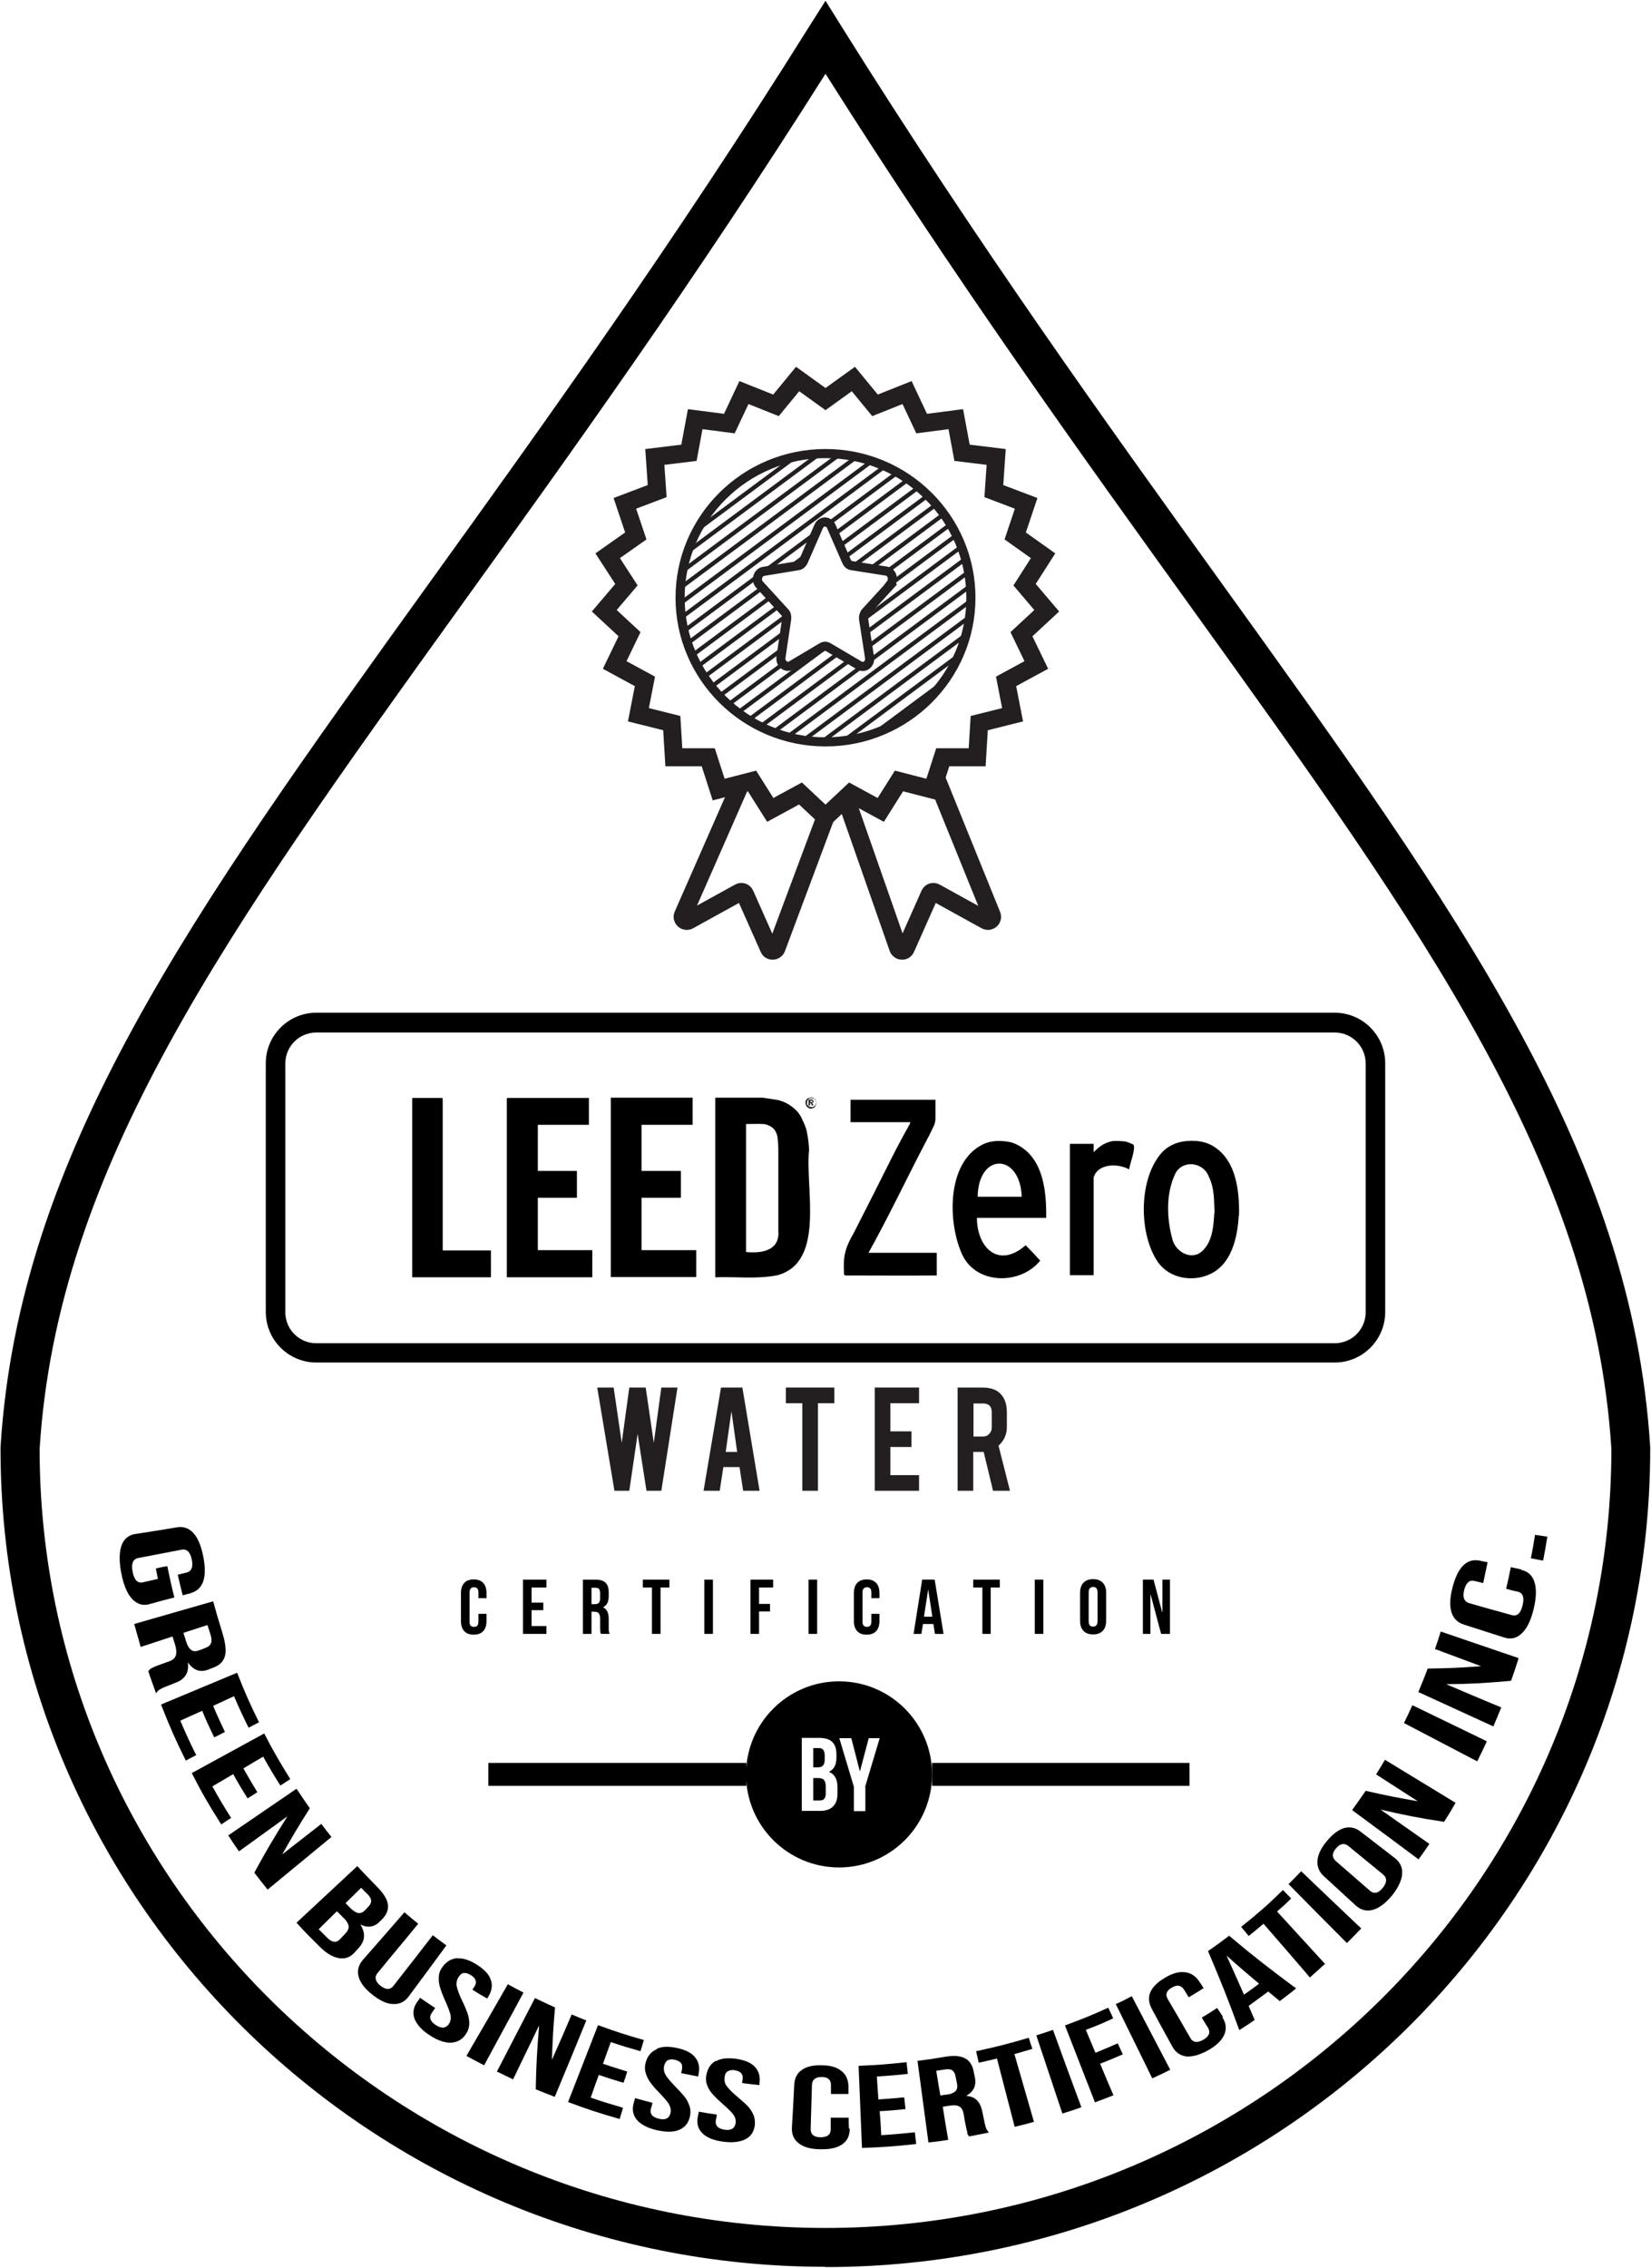 <?xml version="1.0" encoding="UTF-8"?><svg id="Layer_1" xmlns="http://www.w3.org/2000/svg" xmlns:xlink="http://www.w3.org/1999/xlink" viewBox="0 0 63.36 87"><defs><style>.cls-1{stroke-width:.69px;}.cls-1,.cls-2{fill:none;stroke:#231f20;stroke-miterlimit:10;}.cls-2{stroke-width:.35px;}.cls-3{clip-path:url(#clippath-1);}.cls-4{fill:#000001;}.cls-5{fill:#231f20;}</style><clipPath id="clippath-1"><path class="cls-2" d="M31.68,17.4c-3.08,0-5.58,2.48-5.58,5.53s2.5,5.53,5.58,5.53,5.58-2.48,5.58-5.53-2.5-5.53-5.58-5.53Zm2.5,5.03l-.96,1.05c-.06,.07-.09,.17-.08,.26l.23,1.48c.04,.24-.19,.43-.39,.31l-1.19-.7c-.08-.05-.17-.05-.25,0l-1.18,.7c-.19,.11-.42-.07-.39-.31l.22-1.48c.01-.1-.01-.2-.08-.26l-.96-1.05c-.16-.17-.07-.47,.15-.51l1.33-.22c.09-.01,.16-.08,.2-.16l.59-1.35c.1-.22,.38-.22,.48,0l.59,1.35c.04,.09,.11,.15,.2,.16l1.33,.21c.22,.04,.3,.33,.15,.51Z"/></clipPath></defs><path d="M31.68,86.96C14.22,86.96,.02,72.88,.02,55.57v-.05c.7-11.27,7.31-20.45,16.45-33.15,4.37-6.07,9.33-12.96,14.57-21.33L31.68,.03l.63,1.01c5.24,8.37,10.2,15.26,14.57,21.33,9.14,12.7,15.75,21.88,16.45,33.15v.05c0,17.31-14.2,31.4-31.65,31.4ZM1.52,55.59c.01,16.48,13.54,29.88,30.16,29.88s30.15-13.4,30.16-29.88c-.68-10.83-7.18-19.86-16.17-32.35-4.21-5.85-8.96-12.45-13.99-20.41-5.03,7.96-9.78,14.56-13.99,20.41C8.7,35.74,2.2,44.77,1.52,55.59Z"/><g><path class="cls-4" d="M18.67,61.91v.28c0,.33-.17,.52-.49,.52s-.49-.19-.49-.52v-1.08c0-.33,.17-.52,.49-.52s.49,.19,.49,.52v.2h-.31v-.22c0-.15-.07-.2-.17-.2s-.17,.06-.17,.2v1.12c0,.15,.06,.2,.17,.2s.17-.05,.17-.2v-.3h.31Z"/><polygon class="cls-4" points="20.4 61.48 20.85 61.48 20.85 61.77 20.4 61.77 20.4 62.38 20.97 62.38 20.97 62.68 20.07 62.68 20.07 60.6 20.97 60.6 20.97 60.9 20.4 60.9 20.4 61.48"/><path class="cls-4" d="M23.06,62.68c-.02-.05-.03-.09-.03-.26v-.33c0-.19-.07-.26-.22-.26h-.11v.85h-.33v-2.08h.5c.34,0,.49,.16,.49,.48v.16c0,.21-.07,.35-.22,.42h0c.16,.07,.22,.23,.22,.45v.32c0,.1,0,.18,.04,.25h-.34Zm-.36-1.78v.64h.13c.12,0,.2-.05,.2-.22v-.2c0-.15-.05-.21-.17-.21h-.16Z"/><polygon class="cls-4" points="24.67 60.6 25.69 60.6 25.69 60.9 25.35 60.9 25.35 62.68 25.02 62.68 25.02 60.9 24.67 60.9 24.67 60.6"/><rect class="cls-4" x="27.03" y="60.6" width=".33" height="2.08"/><polygon class="cls-4" points="29.13 61.53 29.55 61.53 29.55 61.82 29.13 61.82 29.13 62.68 28.8 62.68 28.8 60.6 29.67 60.6 29.67 60.9 29.13 60.9 29.13 61.53"/><rect class="cls-4" x="31.03" y="60.6" width=".33" height="2.08"/><path class="cls-4" d="M33.75,61.91v.28c0,.33-.17,.52-.49,.52s-.49-.19-.49-.52v-1.08c0-.33,.17-.52,.49-.52s.49,.19,.49,.52v.2h-.31v-.22c0-.15-.07-.2-.17-.2s-.17,.06-.17,.2v1.12c0,.15,.07,.2,.17,.2s.17-.05,.17-.2v-.3h.31Z"/><path class="cls-4" d="M36.21,62.68h-.33l-.06-.38h-.4l-.06,.38h-.3l.33-2.08h.48l.34,2.08Zm-.75-.66h.32l-.16-1.05h0l-.16,1.05Z"/><polygon class="cls-4" points="37.35 60.6 38.37 60.6 38.37 60.9 38.02 60.9 38.02 62.68 37.7 62.68 37.7 60.9 37.35 60.9 37.35 60.6"/><rect class="cls-4" x="39.71" y="60.6" width=".33" height="2.08"/><path class="cls-4" d="M41.45,61.1c0-.33,.18-.52,.5-.52s.5,.19,.5,.52v1.08c0,.33-.18,.52-.5,.52s-.5-.19-.5-.52v-1.08Zm.33,1.1c0,.15,.07,.2,.17,.2s.17-.06,.17-.2v-1.12c0-.15-.07-.2-.17-.2s-.17,.06-.17,.2v1.12Z"/><polygon class="cls-4" points="44.16 61.18 44.15 61.18 44.15 62.68 43.86 62.68 43.86 60.6 44.27 60.6 44.6 61.85 44.61 61.85 44.61 60.6 44.9 60.6 44.9 62.68 44.56 62.68 44.16 61.18"/></g><g><rect class="cls-4" x="18.74" y="67.63" width="9.9" height=".88"/><g><path class="cls-4" d="M31.65,67.51v-.16c0-.2-.07-.29-.23-.29h-.21v.74h.17c.17,0,.27-.07,.27-.3Z"/><path class="cls-4" d="M32.2,64.5c-1.97,0-3.57,1.6-3.57,3.57s1.6,3.57,3.57,3.57,3.57-1.6,3.57-3.57-1.6-3.57-3.57-3.57Zm-.06,4.31c0,.43-.23,.66-.67,.66h-.7v-2.8h.67c.46,0,.66,.21,.66,.64v.1c0,.29-.09,.47-.29,.56h0c.24,.1,.33,.31,.33,.6v.23Zm1.07-.26v.93h-.44v-.93l-.56-1.87h.46l.33,1.28h0l.34-1.28h.42l-.56,1.87Z"/><path class="cls-4" d="M31.41,68.21h-.2v.86h.25c.15,0,.23-.07,.23-.28v-.24c0-.26-.09-.34-.29-.34Z"/></g><path class="cls-4" d="M6.7,61.28c-.39,.1-.58,.15-.97,.26-.25,.07-.46,0-.65-.19-.19-.2-.33-.52-.42-.97-.09-.45-.09-.81,0-1.08,.09-.26,.27-.41,.52-.45,.65-.1,.97-.15,1.62-.26,.25-.04,.46,.04,.63,.23,.17,.19,.29,.49,.37,.89,.08,.4,.08,.71,0,.95-.08,.24-.25,.39-.49,.46-.12,.03-.18,.05-.3,.08-.08-.31-.11-.47-.19-.79,.13-.03,.2-.05,.33-.08,.2-.05,.27-.21,.21-.5-.06-.29-.19-.42-.39-.38-.67,.13-1,.19-1.67,.32-.2,.04-.27,.22-.21,.53,.06,.32,.2,.45,.4,.4,.23-.05,.34-.08,.57-.13-.03-.16-.05-.24-.08-.4,.18-.04,.26-.06,.44-.09,.1,.48,.15,.72,.27,1.2"/><path class="cls-4" d="M5.81,64s.11-.06,.22-.1c.19-.07,.28-.1,.47-.17,.14-.05,.22-.13,.25-.23,.03-.1,.02-.25-.04-.44-.04-.11-.05-.17-.09-.28-.49,.16-.73,.24-1.22,.4-.1-.35-.15-.52-.25-.88,1.21-.35,1.82-.52,3.03-.87,.13,.47,.2,.71,.34,1.16,.12,.39,.17,.69,.12,.91-.05,.22-.19,.37-.42,.46-.09,.04-.14,.05-.23,.09-.3,.12-.57,.03-.78-.28,.02,.2,0,.37-.08,.49-.08,.12-.19,.22-.36,.28-.18,.07-.27,.11-.45,.18-.08,.03-.15,.07-.2,.1-.05,.03-.09,.08-.13,.14-.12-.34-.19-.51-.3-.85,.04-.05,.08-.09,.11-.11m1.24-1.36c.04,.13,.06,.19,.1,.32,.05,.16,.11,.27,.19,.33,.07,.06,.17,.07,.28,.03,.12-.04,.18-.06,.29-.11,.11-.04,.17-.1,.2-.18,.03-.08,.02-.19-.02-.32-.05-.15-.07-.22-.12-.37-.37,.12-.55,.18-.92,.3"/><path class="cls-4" d="M8.62,66.45c-.16,.08-.24,.12-.4,.2-.19-.4-.29-.6-.46-1.02-.34,.15-.51,.23-.84,.38,.23,.54,.35,.8,.61,1.32-.16,.08-.24,.13-.4,.21-.41-.83-.6-1.26-.95-2.15,1.17-.49,1.75-.73,2.92-1.22,.31,.79,.48,1.17,.84,1.9-.16,.08-.24,.13-.4,.21-.23-.47-.35-.72-.56-1.21-.32,.15-.48,.22-.8,.37,.17,.41,.27,.61,.45,1"/><path class="cls-4" d="M9.88,68.75c-.15,.1-.23,.15-.38,.24-.23-.37-.34-.55-.55-.93-.32,.19-.48,.28-.8,.47,.28,.5,.42,.74,.72,1.21-.15,.1-.23,.15-.38,.25-.48-.76-.71-1.15-1.13-1.97,1.11-.61,1.67-.91,2.78-1.52,.37,.72,.58,1.07,1,1.75-.15,.1-.23,.15-.38,.25-.27-.43-.41-.66-.66-1.11-.31,.18-.46,.27-.76,.45,.21,.37,.32,.56,.54,.92"/><path class="cls-4" d="M9.17,71.02c-.17-.24-.25-.36-.41-.61,1.05-.72,1.57-1.07,2.62-1.79,.2,.3,.3,.45,.51,.75-.44,.69-.65,1.05-1.06,1.77,.6-.47,.9-.7,1.5-1.17,.15,.2,.23,.3,.39,.5-.98,.81-1.47,1.21-2.45,2.02-.21-.26-.31-.39-.51-.65,.48-.88,.74-1.32,1.27-2.16-.75,.54-1.12,.81-1.87,1.35"/><path class="cls-4" d="M14.88,73.02c.04,.2-.02,.39-.19,.58-.03,.03-.05,.05-.08,.08-.11,.12-.23,.2-.36,.22-.13,.03-.27,0-.42-.07,.2,.32,.19,.61-.05,.88-.07,.08-.1,.11-.17,.19-.16,.18-.36,.26-.6,.22-.24-.04-.5-.19-.77-.47-.35-.35-.53-.52-.86-.89,.93-.87,1.4-1.3,2.33-2.17,.29,.31,.44,.46,.73,.76,.25,.25,.4,.47,.44,.67m-1.62-.01c.08,.08,.12,.12,.2,.2,.1,.1,.2,.16,.29,.18,.09,.01,.17-.02,.26-.11,.05-.05,.07-.08,.12-.13,.08-.08,.12-.16,.11-.24,0-.08-.05-.16-.14-.25-.1-.1-.15-.14-.24-.24-.24,.24-.36,.35-.6,.59m-1.02,1.01c.13,.13,.19,.19,.31,.31,.1,.1,.19,.15,.27,.16,.08,.01,.16-.02,.24-.11,.08-.08,.11-.12,.19-.2,.1-.11,.14-.2,.13-.3-.02-.09-.08-.2-.21-.32-.09-.09-.14-.14-.24-.24-.28,.28-.42,.41-.7,.69"/><path class="cls-4" d="M14.49,75.69c-.13,.16-.09,.32,.11,.49,.21,.16,.38,.16,.5,0,.6-.77,.91-1.16,1.51-1.94,.21,.16,.31,.24,.52,.39-.57,.78-.86,1.17-1.44,1.95-.15,.21-.35,.31-.59,.3-.24,0-.51-.12-.81-.36-.3-.23-.47-.47-.53-.7-.06-.23,0-.44,.17-.64,.64-.73,.96-1.09,1.59-1.82,.21,.18,.32,.27,.53,.44-.62,.76-.94,1.13-1.56,1.89"/><path class="cls-4" d="M17.56,75.13c.22-.02,.47,.07,.74,.24,.28,.18,.46,.36,.53,.57,.08,.2,.05,.42-.08,.64-.02,.03-.03,.05-.05,.09-.23-.13-.35-.2-.57-.34,.03-.04,.04-.07,.07-.11,.06-.09,.08-.17,.05-.25-.02-.07-.08-.14-.18-.2-.1-.06-.18-.09-.26-.08-.08,0-.15,.06-.21,.15-.07,.11-.1,.23-.07,.37,.03,.14,.1,.32,.2,.53,.09,.18,.15,.33,.2,.46,.05,.13,.07,.26,.08,.4,0,.14-.03,.27-.11,.4-.13,.22-.32,.34-.56,.36-.24,.02-.52-.07-.83-.27-.32-.2-.51-.42-.6-.64-.08-.22-.05-.44,.1-.65,.05-.06,.07-.1,.11-.16,.23,.16,.35,.24,.58,.39-.05,.08-.08,.11-.13,.19-.12,.17-.06,.33,.16,.47,.22,.14,.39,.12,.5-.05,.07-.11,.09-.24,.05-.38-.04-.14-.11-.32-.21-.54-.08-.18-.14-.34-.18-.47-.04-.13-.06-.26-.05-.4,0-.14,.05-.27,.14-.39,.15-.21,.34-.32,.56-.34"/><path class="cls-4" d="M20.09,76.44c-.6,1.12-.91,1.67-1.51,2.79-.27-.14-.41-.21-.68-.36,.64-1.1,.96-1.65,1.59-2.75,.24,.13,.36,.2,.6,.32"/><path class="cls-4" d="M19.69,79.77c-.25-.12-.37-.18-.62-.3,.58-1.13,.88-1.69,1.46-2.82,.31,.15,.46,.22,.77,.36-.07,.8-.09,1.2-.12,2.01,.31-.69,.46-1.04,.76-1.74,.22,.09,.33,.14,.56,.23-.48,1.17-.72,1.76-1.21,2.93-.29-.11-.44-.17-.73-.29,.02-.99,.05-1.48,.13-2.45-.4,.83-.6,1.24-1,2.07"/><path class="cls-4" d="M24.07,79.47c-.05,.17-.08,.26-.14,.43-.38-.11-.57-.17-.95-.3-.13,.35-.19,.52-.31,.87,.49,.17,.74,.24,1.24,.39-.05,.17-.08,.26-.13,.43-.8-.23-1.2-.36-1.98-.65,.46-1.18,.69-1.77,1.15-2.95,.69,.25,1.05,.37,1.76,.57-.05,.17-.08,.26-.13,.43-.46-.13-.69-.2-1.14-.35-.12,.33-.18,.5-.3,.83,.37,.13,.56,.18,.93,.3"/><path class="cls-4" d="M25.22,78.59c.2-.09,.46-.09,.78-.02s.55,.19,.68,.36c.14,.17,.18,.37,.13,.63,0,.04-.01,.06-.02,.1-.26-.05-.39-.08-.65-.13,.01-.05,.02-.08,.03-.13,.02-.11,.01-.19-.03-.25-.05-.06-.12-.1-.23-.13-.11-.03-.2-.02-.27,.01-.07,.03-.12,.1-.15,.21-.03,.13-.01,.25,.06,.37,.07,.12,.2,.26,.36,.43,.14,.14,.25,.26,.34,.37,.09,.1,.15,.22,.2,.35,.05,.13,.06,.27,.03,.42-.05,.25-.18,.42-.4,.52-.22,.1-.51,.1-.87,.02-.36-.08-.62-.22-.77-.4-.15-.18-.19-.4-.12-.64,.02-.08,.03-.11,.05-.19,.27,.07,.4,.11,.67,.18-.02,.09-.03,.13-.06,.22-.05,.2,.05,.33,.3,.39,.25,.06,.4-.01,.45-.21,.03-.13,0-.25-.07-.37-.08-.12-.21-.26-.37-.43-.14-.14-.25-.27-.33-.38-.08-.11-.14-.23-.18-.36-.04-.13-.04-.27,0-.41,.07-.25,.21-.41,.41-.5"/><path class="cls-4" d="M27.48,79.07c.19-.11,.45-.13,.77-.09,.32,.05,.56,.14,.71,.3,.15,.15,.22,.36,.19,.61,0,.04,0,.06-.01,.1-.26-.03-.39-.04-.66-.08,0-.05,.01-.08,.02-.13,.01-.11,0-.19-.06-.25-.05-.06-.13-.09-.24-.11-.11-.02-.2,0-.27,.04-.07,.04-.11,.11-.12,.22-.02,.13,0,.25,.09,.36,.08,.11,.22,.25,.4,.4,.15,.13,.28,.24,.37,.33,.09,.09,.17,.2,.23,.33,.06,.12,.08,.26,.07,.41-.03,.25-.14,.44-.35,.55s-.5,.15-.87,.1c-.37-.05-.64-.16-.8-.33-.17-.17-.22-.38-.17-.63,.02-.08,.02-.11,.04-.19,.27,.05,.41,.07,.69,.11-.01,.09-.02,.13-.04,.22-.03,.2,.08,.32,.33,.36,.26,.04,.4-.05,.43-.25,.02-.13-.02-.25-.11-.36-.09-.11-.23-.24-.41-.4-.15-.13-.27-.25-.36-.35-.09-.1-.16-.21-.21-.34-.05-.13-.06-.27-.03-.41,.05-.25,.17-.43,.36-.53"/><path class="cls-4" d="M32.61,81.66c0,.25-.08,.45-.27,.59-.19,.14-.47,.21-.85,.2-.37,0-.65-.08-.84-.23-.19-.14-.27-.35-.26-.6,.04-.66,.06-.98,.09-1.64,.01-.25,.11-.45,.29-.57,.18-.13,.43-.19,.76-.18,.33,0,.58,.07,.75,.21,.18,.13,.27,.33,.28,.58,0,.12,0,.18,0,.31-.27,0-.4,0-.67,0v-.34c0-.21-.12-.31-.36-.31-.24,0-.36,.1-.37,.3-.02,.68-.03,1.02-.05,1.7,0,.2,.12,.31,.38,.31,.26,0,.39-.1,.39-.3v-.45c.28,0,.41,0,.69,0,0,.17,0,.25,.01,.42"/><path class="cls-4" d="M34.7,80.46c.02,.18,.03,.27,.05,.45-.4,.04-.6,.06-.99,.08,.03,.37,.04,.55,.06,.92,.52-.03,.78-.06,1.29-.11,.02,.18,.03,.27,.05,.45-.83,.09-1.24,.12-2.08,.15-.05-1.26-.08-1.89-.13-3.15,.74-.03,1.11-.06,1.84-.14,.02,.18,.03,.27,.05,.45-.47,.05-.71,.07-1.19,.1l.06,.88c.39-.03,.59-.04,.98-.08"/><path class="cls-4" d="M37.13,81.82s-.04-.12-.06-.24c-.04-.19-.06-.29-.09-.49-.03-.14-.08-.24-.17-.28-.09-.05-.21-.06-.38-.03-.1,.02-.15,.02-.25,.04,.08,.51,.12,.76,.21,1.27-.3,.05-.45,.07-.76,.1-.17-1.25-.25-1.88-.42-3.13,.41-.05,.61-.08,1.01-.15,.34-.06,.61-.05,.79,.04,.18,.08,.3,.25,.35,.49,.02,.1,.03,.15,.05,.24,.07,.32-.04,.56-.33,.72,.18,.02,.31,.07,.41,.17,.1,.1,.16,.23,.2,.4,.04,.19,.06,.29,.1,.48,.02,.09,.04,.16,.06,.21,.02,.05,.06,.1,.1,.15-.3,.06-.46,.09-.76,.15-.04-.05-.06-.09-.08-.13m-1.02-1.44c.11-.02,.17-.03,.28-.04,.14-.02,.24-.07,.3-.13,.06-.06,.08-.15,.06-.27-.02-.12-.04-.18-.06-.3-.02-.11-.07-.19-.13-.23s-.16-.05-.28-.03c-.13,.02-.2,.03-.33,.05,.06,.38,.09,.57,.16,.96"/><path class="cls-4" d="M39.48,78.17c.05,.17,.08,.26,.14,.43-.28,.08-.41,.12-.69,.2,.3,1.04,.45,1.56,.75,2.6-.29,.08-.44,.12-.74,.19-.27-1.05-.41-1.57-.68-2.62-.28,.07-.42,.1-.7,.16-.04-.18-.06-.26-.1-.44,.82-.18,1.22-.28,2.03-.52"/><path class="cls-4" d="M40.41,77.87c.43,1.19,.65,1.78,1.09,2.97-.29,.1-.43,.15-.73,.24-.4-1.2-.6-1.8-1-3,.26-.08,.39-.12,.64-.21"/><path class="cls-4" d="M42.9,78.4c.08,.16,.11,.25,.19,.41-.34,.15-.52,.22-.87,.36,.2,.48,.3,.72,.51,1.21-.28,.11-.43,.17-.71,.27-.46-1.18-.69-1.77-1.15-2.95,.67-.25,1.01-.38,1.66-.68,.08,.16,.12,.25,.19,.41-.41,.19-.62,.28-1.05,.44,.15,.35,.22,.53,.37,.88,.34-.14,.51-.21,.85-.36"/><path class="cls-4" d="M43.44,76.59c.59,1.12,.88,1.69,1.47,2.81-.27,.14-.41,.2-.69,.33-.56-1.14-.84-1.71-1.4-2.85,.25-.11,.37-.17,.61-.3"/><path class="cls-4" d="M46.91,77.39c.14,.21,.17,.43,.08,.65-.09,.22-.3,.43-.62,.61s-.61,.26-.84,.24c-.24-.03-.42-.16-.54-.38-.32-.58-.48-.87-.79-1.45-.12-.23-.14-.44-.05-.64,.09-.2,.27-.38,.56-.55,.28-.17,.54-.24,.76-.21,.22,.02,.41,.14,.55,.35,.07,.1,.1,.15,.17,.26-.23,.14-.34,.22-.57,.35-.07-.12-.11-.17-.18-.29-.11-.18-.27-.2-.47-.08-.21,.12-.26,.27-.15,.45,.35,.59,.52,.89,.86,1.48,.1,.18,.27,.2,.5,.07,.23-.13,.28-.29,.18-.46-.1-.15-.14-.23-.24-.39,.24-.14,.36-.22,.59-.37,.09,.14,.14,.21,.23,.35"/><path class="cls-4" d="M49.13,76.78c-.18-.15-.28-.23-.46-.38-.3,.22-.45,.33-.75,.55,.09,.22,.14,.33,.23,.54-.23,.16-.35,.24-.59,.39-.45-1.23-.69-1.83-1.2-3.03,.33-.23,.49-.35,.81-.59,1,.84,1.52,1.24,2.57,2.02-.24,.2-.37,.29-.62,.48m-.8-.66c-.51-.43-.76-.64-1.25-1.08,.27,.6,.41,.9,.67,1.5,.23-.16,.35-.25,.58-.42"/><path class="cls-4" d="M49.23,72.5c.13,.13,.19,.2,.32,.33-.21,.21-.32,.31-.54,.5,.74,.81,1.11,1.21,1.84,2.01-.23,.21-.35,.31-.58,.52-.71-.83-1.07-1.24-1.78-2.06-.22,.19-.34,.28-.57,.47-.11-.14-.17-.21-.29-.35,.66-.53,.99-.81,1.6-1.41"/><path class="cls-4" d="M49.94,71.79c.92,.88,1.38,1.32,2.3,2.19-.22,.23-.33,.34-.55,.56-.9-.9-1.35-1.36-2.24-2.26,.2-.2,.3-.3,.49-.5"/><path class="cls-4" d="M50.56,71.37c.02-.23,.14-.48,.36-.74,.22-.27,.44-.43,.66-.5,.22-.06,.44-.02,.64,.14,.52,.4,.79,.61,1.31,1.01,.2,.16,.3,.36,.28,.61-.02,.25-.15,.53-.4,.84-.25,.3-.5,.48-.74,.54-.24,.06-.45,0-.64-.17-.49-.45-.73-.67-1.22-1.12-.19-.17-.27-.38-.25-.61m2.5,1.06c.17-.21,.18-.38,.02-.52-.53-.44-.8-.65-1.33-1.09-.16-.13-.32-.1-.48,.09-.16,.19-.16,.35,0,.49,.52,.45,.78,.68,1.3,1.13,.16,.14,.33,.1,.5-.11"/><path class="cls-4" d="M54.86,70.73c-.16,.24-.25,.36-.42,.6-1.02-.76-1.53-1.14-2.55-1.89,.21-.29,.31-.44,.52-.74,.79,.18,1.19,.26,2,.4-.64-.41-.96-.62-1.6-1.03,.14-.22,.2-.33,.34-.56,1.08,.66,1.63,.99,2.71,1.65-.17,.3-.26,.44-.44,.73-.99-.15-1.48-.25-2.44-.47,.75,.53,1.13,.79,1.88,1.32"/><path class="cls-4" d="M54.21,65.42c1.14,.55,1.71,.83,2.85,1.38-.14,.31-.22,.47-.37,.77-1.12-.59-1.69-.88-2.81-1.47,.13-.27,.2-.41,.32-.68"/><path class="cls-4" d="M57.61,65.51c-.12,.29-.18,.44-.3,.72-1.15-.53-1.73-.79-2.88-1.32,.15-.35,.22-.53,.36-.9,.81-.01,1.22-.03,2.05-.09-.71-.26-1.06-.4-1.77-.66,.09-.26,.14-.4,.22-.67,1.19,.41,1.8,.61,2.99,1.02-.11,.35-.17,.53-.29,.87-1,.09-1.5,.12-2.49,.13,.84,.36,1.27,.54,2.11,.89"/><path class="cls-4" d="M58.39,60.23c.25,.05,.42,.21,.5,.47,.08,.26,.07,.62-.04,1.05-.11,.44-.26,.74-.46,.92-.19,.18-.41,.23-.66,.15-.63-.2-.94-.3-1.56-.5-.24-.08-.4-.24-.47-.48-.07-.24-.06-.54,.04-.93,.1-.39,.23-.67,.41-.85,.18-.18,.39-.24,.64-.19,.12,.03,.18,.04,.3,.06-.07,.32-.1,.48-.17,.8-.13-.03-.2-.05-.33-.08-.2-.05-.33,.07-.4,.35-.07,.28,0,.44,.19,.5,.66,.19,.98,.28,1.64,.46,.2,.06,.34-.07,.41-.37,.08-.31,.01-.49-.19-.53-.18-.04-.26-.06-.44-.11,.08-.33,.11-.49,.18-.83,.16,.04,.25,.05,.41,.09"/><path class="cls-4" d="M59.38,58.96c-.06,.37-.09,.55-.16,.91-.19-.04-.28-.05-.47-.09,.07-.35,.1-.53,.16-.9,.19,.03,.28,.04,.47,.07"/><rect class="cls-4" x="35.77" y="67.63" width="9.88" height=".88"/></g><g><path class="cls-5" d="M25.37,53.23h.63l-.62,3.96h-.57l-.34-2.18-.32,2.18h-.57l-.66-3.96h.63l.31,2.12,.29-2.12h.63l.31,2.12,.29-2.12Z"/><path class="cls-5" d="M27.76,56.28l-.14,.91h-.62l.67-3.96h.82l.66,3.96h-.63l-.14-.91h-.62Zm.31-2.14l-.22,1.56h.44l-.22-1.56Z"/><path class="cls-5" d="M30.8,53.83h-.64v-.6h1.86v.6h-.63v3.36h-.6v-3.36Z"/><path class="cls-5" d="M33.57,57.19v-3.96h1.7v.6h-1.1v1.08h.81v.6h-.81v1.08h1.1v.6h-1.7Z"/><path class="cls-5" d="M37.7,53.23c.33,0,.58,.09,.73,.28,.14,.16,.21,.38,.21,.67v.57c0,.28-.11,.52-.32,.71l.44,1.73h-.65l-.36-1.49h-.4v1.49h-.6v-3.96h.94Zm.36,.95c0-.23-.11-.34-.34-.34h-.36v1.27h.36c.09,0,.18-.03,.24-.1,.07-.07,.1-.15,.1-.24v-.58Z"/></g><path d="M51.22,52.27H12.14c-1.07,0-1.94-.87-1.94-1.94v-9.54c0-1.07,.87-1.94,1.94-1.94H51.22c1.07,0,1.94,.87,1.94,1.94v9.54c0,1.07-.87,1.94-1.94,1.94ZM12.14,39.61c-.66,0-1.19,.53-1.19,1.19v9.54c0,.66,.53,1.19,1.19,1.19H51.22c.66,0,1.19-.53,1.19-1.19v-9.54c0-.66-.53-1.19-1.19-1.19H12.14Z"/><g><g><path d="M29.31,42.12c.16,.02,.32,.04,.49,.07,.23,.04,.43,.14,.61,.28,.16,.12,.29,.27,.37,.46,.07,.15,.15,.31,.18,.47,.05,.23,.08,.48,.09,.71-.16,1.46,.64,4.3-1.21,4.81-.79,.16-1.6,.05-2.39,.08,0-.03,0-.06,0-.08,0-2.24,0-4.49,0-6.73,0-.03,0-.05,0-.08,.62,0,1.24,0,1.86,0Zm-.68,5.91c.6,.06,1.3-.05,1.24-.81,0-1.03,0-2.07,0-3.1,0-.16-.01-.32-.03-.48-.03-.19-.11-.35-.29-.44-.08-.04-.17-.08-.26-.08-.22-.01-.44,0-.66,0v4.92Z"/><path d="M22.6,42.12c0,.05,0,.1,0,.16,0,.29,0,.58,0,.87h-1.96v1.77h1.5v1.03h-1.5v2.01h2.09v1.04h-3.28s0-.06,0-.08c0-2.24,0-4.48,0-6.72,0-.03,0-.06,.01-.08,1.04,0,2.09,0,3.13,0Z"/><path d="M26.58,42.12v1.03h-1.96v1.77h1.51v1.03h-1.51v2.01h2.1v1.03h-3.28v-6.88h3.15Z"/><path d="M47.54,46.63c-.05,.86-.28,1.9-1.15,2.27-.65,.28-1.49,.14-1.93-.45-.78-1.09-.78-3.29,.17-4.28,.26-.25,.59-.38,.96-.4,.29-.02,.57,.01,.84,.13,1,.49,1.14,1.74,1.12,2.73Zm-.93-.09c-.02-.48,0-.96-.22-1.4-.2-.55-.98-.67-1.28-.13-.37,.77-.34,1.71-.12,2.52,.11,.48,.71,.84,1.13,.48,.41-.36,.45-.96,.48-1.47Z"/><path d="M16.98,42.12s.01,.07,.01,.1c0,1.88,0,3.76,0,5.64,0,.03,0,.07,0,.11h1.85v1.03h-3.02s0-.04,0-.07c0-2.25,0-4.5,0-6.75,0-.02,0-.04,0-.06,.39,0,.77,0,1.16,0Z"/><path d="M32.65,42.19h3.25s0,.05,0,.08c0,.22,0,.43,0,.65,0,.12-.04,.23-.09,.33-.1,.21-.2,.41-.31,.61-.73,1.4-1.4,2.82-2.17,4.2h2.62v.87c-1.16,.01-2.32,0-3.48,0-.07,0-.08-.02-.08-.08-.04-.68,.05-.99,.39-1.58,.47-.92,.94-1.85,1.4-2.77,.13-.26,.27-.53,.41-.79,.09-.17,.18-.33,.27-.49,.03-.06,.06-.11,.08-.17h-2.3v-.87Z"/><path d="M40.14,46.72h-2.65c.01,1.18,.85,1.95,1.87,1.05,.19,.19,.38,.39,.56,.59-.76,.94-2.44,.93-2.99-.22-.57-1.24-.61-3.55,.79-4.24,.29-.14,.6-.15,.91-.11,.17,.02,.34,.08,.49,.17,.94,.55,1.04,1.78,1.03,2.77Zm-.93-.81c-.06-1.69-1.67-1.7-1.69,0h1.69Z"/><path d="M43.33,44.86c-.43-.24-1.2-.23-1.36,.31,0,1.25,0,2.5,0,3.75h-.91v-5.04h.91v.32c.17-.17,.35-.32,.59-.39,.17-.06,.34-.04,.51-.03,.16,0,.29,.07,.43,.13,.09,.18-.14,.72-.17,.96Z"/></g><path class="cls-5" d="M31.13,42.1s.05,0,.08,.02,.05,.03,.07,.05c.02,.02,.03,.04,.04,.07,0,.02,.01,.05,.01,.08s0,.05-.02,.08-.03,.05-.04,.07c-.02,.02-.04,.03-.07,.04s-.05,.02-.08,.02-.05,0-.08-.02c-.02-.01-.05-.03-.07-.05-.02-.02-.03-.04-.04-.07,0-.02-.02-.05-.02-.08,0-.02,0-.04,0-.05s.01-.03,.02-.05c.02-.03,.04-.06,.07-.07,.03-.02,.06-.03,.1-.03Zm0,.03s-.04,0-.06,.01c-.02,0-.04,.02-.05,.04-.02,.02-.03,.04-.04,.06,0,.02-.01,.04-.01,.07s0,.04,.01,.06,.02,.04,.04,.05c.02,.02,.03,.03,.06,.04,.02,0,.04,.01,.07,.01s.04,0,.06-.01c.02,0,.04-.02,.06-.04,.02-.02,.03-.03,.04-.05,0-.02,.01-.04,.01-.06,0-.02,0-.05-.01-.07,0-.02-.02-.04-.04-.06-.02-.02-.03-.03-.06-.04-.02,0-.04-.01-.07-.01Zm-.09,.05h.09s.06,0,.07,.02,.02,.03,.02,.05c0,.02,0,.03-.01,.04s-.02,.02-.04,.02l.05,.1h-.06l-.04-.09h-.03v.09h-.06v-.23Zm.06,.03v.07h.03s.03,0,.04,0c0,0,.01-.01,.01-.02,0-.01,0-.02-.01-.03s-.02,0-.04,0h-.02Z"/></g><g><path class="cls-1" d="M31.68,31.34l-1.88,5.03c-.05,.13-.24,.14-.29,.01l-.92-2.07c-.04-.09-.14-.12-.22-.07l-1.94,1.07c-.13,.07-.28-.06-.22-.2l2.21-5.03"/><path class="cls-1" d="M32.44,30.57l2.03,5.8c.05,.13,.24,.14,.29,.01l.92-2.07c.04-.09,.14-.12,.22-.07l1.94,1.07c.13,.07,.28-.06,.22-.2l-2.19-5.4"/><polygon class="cls-1" points="31.68 15.31 30.61 14.54 29.78 15.55 28.55 15.06 27.99 16.25 26.68 16.08 26.44 17.37 25.13 17.53 25.22 18.84 23.98 19.31 24.4 20.56 23.32 21.32 24.04 22.43 23.19 23.43 24.16 24.33 23.59 25.51 24.75 26.14 24.5 27.42 25.78 27.74 25.86 29.05 27.18 29.05 27.58 30.29 28.86 29.96 29.56 31.07 30.72 30.44 31.68 31.34 32.64 30.44 33.8 31.07 34.5 29.96 35.78 30.29 36.18 29.05 37.5 29.05 37.58 27.74 38.86 27.42 38.61 26.14 39.77 25.51 39.2 24.33 40.17 23.43 39.32 22.43 40.03 21.32 38.96 20.56 39.38 19.31 38.14 18.84 38.23 17.53 36.92 17.37 36.68 16.08 35.37 16.25 34.81 15.06 33.58 15.55 32.75 14.54 31.68 15.31"/><g><g class="cls-3"><g><rect class="cls-5" x="10.37" y="-9.18" width="69.49" height=".16" transform="translate(14.31 25.1) rotate(-36.58)"/><rect class="cls-5" x="10.37" y="-8.59" width="69.49" height=".16" transform="translate(13.96 25.21) rotate(-36.58)"/><rect class="cls-5" x="10.37" y="-8.01" width="69.49" height=".16" transform="translate(13.61 25.33) rotate(-36.58)"/><rect class="cls-5" x="10.37" y="-6.84" width="69.49" height=".16" transform="translate(12.91 25.56) rotate(-36.58)"/><rect class="cls-5" x="10.37" y="-6.25" width="69.49" height=".16" transform="translate(12.57 25.67) rotate(-36.58)"/><rect class="cls-5" x="10.37" y="-5.08" width="69.49" height=".16" transform="translate(11.87 25.9) rotate(-36.58)"/><rect class="cls-5" x="10.37" y="-3.91" width="69.49" height=".16" transform="translate(11.17 26.13) rotate(-36.58)"/><rect class="cls-5" x="10.37" y="-1.58" width="69.49" height=".16" transform="translate(9.78 26.59) rotate(-36.58)"/><rect class="cls-5" x="10.37" y="-.41" width="69.49" height=".16" transform="translate(9.08 26.82) rotate(-36.58)"/><rect class="cls-5" x="10.37" y="1.35" width="69.49" height=".16" transform="translate(8.04 27.17) rotate(-36.58)"/><rect class="cls-5" x="10.37" y="2.52" width="69.49" height=".16" transform="translate(7.34 27.4) rotate(-36.58)"/><rect class="cls-5" x="10.37" y="4.85" width="69.49" height=".16" transform="translate(5.95 27.86) rotate(-36.58)"/><rect class="cls-5" x="10.37" y="6.61" width="69.49" height=".16" transform="translate(4.9 28.21) rotate(-36.58)"/><rect class="cls-5" x="10.37" y="-7.42" width="69.49" height=".16" transform="translate(13.26 25.44) rotate(-36.58)"/><rect class="cls-5" x="10.37" y="-5.67" width="69.49" height=".16" transform="translate(12.22 25.79) rotate(-36.58)"/><rect class="cls-5" x="10.37" y="-4.5" width="69.49" height=".16" transform="translate(11.52 26.02) rotate(-36.58)"/><rect class="cls-5" x="10.37" y="-3.33" width="69.49" height=".16" transform="translate(10.82 26.25) rotate(-36.58)"/><rect class="cls-5" x="10.37" y="-2.16" width="69.49" height=".16" transform="translate(10.13 26.48) rotate(-36.58)"/><rect class="cls-5" x="10.37" y="-.99" width="69.49" height=".16" transform="translate(9.43 26.71) rotate(-36.58)"/><rect class="cls-5" x="10.37" y=".18" width="69.49" height=".16" transform="translate(8.73 26.94) rotate(-36.58)"/><rect class="cls-5" x="10.37" y="1.93" width="69.49" height=".16" transform="translate(7.69 27.29) rotate(-36.58)"/><rect class="cls-5" x="10.37" y="3.1" width="69.49" height=".16" transform="translate(6.99 27.52) rotate(-36.58)"/><rect class="cls-5" x="10.37" y="4.27" width="69.49" height=".16" transform="translate(6.29 27.75) rotate(-36.58)"/><rect class="cls-5" x="10.37" y="5.44" width="69.49" height=".16" transform="translate(5.6 27.98) rotate(-36.58)"/><rect class="cls-5" x="10.37" y="6.02" width="69.49" height=".16" transform="translate(5.25 28.09) rotate(-36.58)"/><rect class="cls-5" x="10.37" y="7.19" width="69.49" height=".16" transform="translate(4.55 28.32) rotate(-36.58)"/><rect class="cls-5" x="10.37" y="7.78" width="69.49" height=".16" transform="translate(4.2 28.44) rotate(-36.58)"/><rect class="cls-5" x="10.37" y="8.95" width="69.49" height=".16" transform="translate(3.51 28.67) rotate(-36.58)"/><rect class="cls-5" x="10.37" y="9.53" width="69.49" height=".16" transform="translate(3.16 28.78) rotate(-36.58)"/><rect class="cls-5" x="10.37" y="8.36" width="69.49" height=".16" transform="translate(3.86 28.55) rotate(-36.58)"/><rect class="cls-5" x="10.37" y="10.7" width="69.49" height=".16" transform="translate(2.46 29.01) rotate(-36.58)"/><rect class="cls-5" x="10.37" y="12.45" width="69.49" height=".16" transform="translate(1.42 29.36) rotate(-36.58)"/><rect class="cls-5" x="10.37" y="-2.75" width="69.49" height=".16" transform="translate(10.47 26.36) rotate(-36.58)"/><rect class="cls-5" x="10.37" y=".76" width="69.49" height=".16" transform="translate(8.38 27.05) rotate(-36.58)"/><rect class="cls-5" x="10.37" y="3.69" width="69.49" height=".16" transform="translate(6.64 27.63) rotate(-36.58)"/><rect class="cls-5" x="10.37" y="10.12" width="69.49" height=".16" transform="translate(2.81 28.9) rotate(-36.58)"/><rect class="cls-5" x="10.37" y="11.29" width="69.49" height=".16" transform="translate(2.11 29.13) rotate(-36.58)"/><rect class="cls-5" x="10.37" y="13.04" width="69.49" height=".16" transform="translate(1.07 29.47) rotate(-36.58)"/><rect class="cls-5" x="10.37" y="11.87" width="69.49" height=".16" transform="translate(1.77 29.24) rotate(-36.58)"/><rect class="cls-5" x="10.37" y="13.62" width="69.49" height=".16" transform="translate(.72 29.59) rotate(-36.58)"/><rect class="cls-5" x="10.37" y="14.21" width="69.49" height=".16" transform="translate(.37 29.7) rotate(-36.58)"/><rect class="cls-5" x="10.37" y="14.79" width="69.49" height=".16" transform="translate(.02 29.82) rotate(-36.58)"/><rect class="cls-5" x="10.37" y="15.38" width="69.49" height=".16" transform="translate(-.33 29.93) rotate(-36.58)"/><rect class="cls-5" x="10.37" y="15.96" width="69.49" height=".16" transform="translate(-.67 30.05) rotate(-36.58)"/><rect class="cls-5" x="10.37" y="16.55" width="69.49" height=".16" transform="translate(-1.02 30.16) rotate(-36.58)"/><rect class="cls-5" x="10.37" y="17.13" width="69.49" height=".16" transform="translate(-1.37 30.28) rotate(-36.58)"/><rect class="cls-5" x="10.37" y="17.72" width="69.49" height=".16" transform="translate(-1.72 30.39) rotate(-36.58)"/><rect class="cls-5" x="10.37" y="18.3" width="69.49" height=".16" transform="translate(-2.07 30.51) rotate(-36.58)"/><rect class="cls-5" x="10.37" y="18.89" width="69.49" height=".16" transform="translate(-2.42 30.62) rotate(-36.58)"/><rect class="cls-5" x="10.37" y="19.47" width="69.49" height=".16" transform="translate(-2.76 30.74) rotate(-36.58)"/><rect class="cls-5" x="10.37" y="20.05" width="69.49" height=".16" transform="translate(-3.11 30.85) rotate(-36.58)"/><rect class="cls-5" x="10.37" y="20.64" width="69.49" height=".16" transform="translate(-3.46 30.97) rotate(-36.58)"/><rect class="cls-5" x="10.37" y="21.22" width="69.49" height=".16" transform="translate(-3.81 31.09) rotate(-36.58)"/><rect class="cls-5" x="10.37" y="21.81" width="69.49" height=".16" transform="translate(-4.16 31.2) rotate(-36.58)"/><rect class="cls-5" x="10.37" y="22.39" width="69.49" height=".16" transform="translate(-4.51 31.32) rotate(-36.58)"/><rect class="cls-5" x="10.37" y="22.98" width="69.49" height=".16" transform="translate(-4.85 31.43) rotate(-36.58)"/><rect class="cls-5" x="10.37" y="23.56" width="69.49" height=".16" transform="translate(-5.2 31.55) rotate(-36.58)"/><rect class="cls-5" x="10.37" y="24.15" width="69.49" height=".16" transform="translate(-5.55 31.66) rotate(-36.58)"/><rect class="cls-5" x="10.37" y="24.73" width="69.49" height=".16" transform="translate(-5.9 31.78) rotate(-36.58)"/><rect class="cls-5" x="10.37" y="25.32" width="69.49" height=".16" transform="translate(-6.25 31.89) rotate(-36.58)"/><rect class="cls-5" x="10.37" y="25.9" width="69.49" height=".16" transform="translate(-6.6 32.01) rotate(-36.58)"/><rect class="cls-5" x="10.37" y="26.48" width="69.49" height=".16" transform="translate(-6.94 32.12) rotate(-36.58)"/><rect class="cls-5" x="10.37" y="27.07" width="69.49" height=".16" transform="translate(-7.29 32.24) rotate(-36.58)"/><rect class="cls-5" x="10.37" y="27.65" width="69.49" height=".16" transform="translate(-7.64 32.35) rotate(-36.58)"/><rect class="cls-5" x="10.37" y="28.24" width="69.49" height=".16" transform="translate(-7.99 32.47) rotate(-36.58)"/><rect class="cls-5" x="10.37" y="28.82" width="69.49" height=".16" transform="translate(-8.34 32.58) rotate(-36.58)"/><rect class="cls-5" x="10.37" y="29.41" width="69.49" height=".16" transform="translate(-8.69 32.7) rotate(-36.58)"/><rect class="cls-5" x="10.37" y="29.99" width="69.49" height=".16" transform="translate(-9.03 32.81) rotate(-36.58)"/><rect class="cls-5" x="10.37" y="30.58" width="69.49" height=".16" transform="translate(-9.38 32.93) rotate(-36.58)"/><rect class="cls-5" x="10.37" y="31.16" width="69.49" height=".16" transform="translate(-9.73 33.04) rotate(-36.58)"/><rect class="cls-5" x="10.37" y="31.75" width="69.49" height=".16" transform="translate(-10.08 33.16) rotate(-36.58)"/><rect class="cls-5" x="10.37" y="32.33" width="69.49" height=".16" transform="translate(-10.43 33.27) rotate(-36.58)"/><rect class="cls-5" x="10.37" y="32.92" width="69.49" height=".16" transform="translate(-10.78 33.39) rotate(-36.58)"/><rect class="cls-5" x="10.37" y="33.5" width="69.49" height=".16" transform="translate(-11.13 33.5) rotate(-36.58)"/></g></g><path class="cls-2" d="M31.68,17.4c-3.08,0-5.58,2.48-5.58,5.53s2.5,5.53,5.58,5.53,5.58-2.48,5.58-5.53-2.5-5.53-5.58-5.53Zm2.5,5.03l-.96,1.05c-.06,.07-.09,.17-.08,.26l.23,1.48c.04,.24-.19,.43-.39,.31l-1.19-.7c-.08-.05-.17-.05-.25,0l-1.18,.7c-.19,.11-.42-.07-.39-.31l.22-1.48c.01-.1-.01-.2-.08-.26l-.96-1.05c-.16-.17-.07-.47,.15-.51l1.33-.22c.09-.01,.16-.08,.2-.16l.59-1.35c.1-.22,.38-.22,.48,0l.59,1.35c.04,.09,.11,.15,.2,.16l1.33,.21c.22,.04,.3,.33,.15,.51Z"/></g></g></svg>